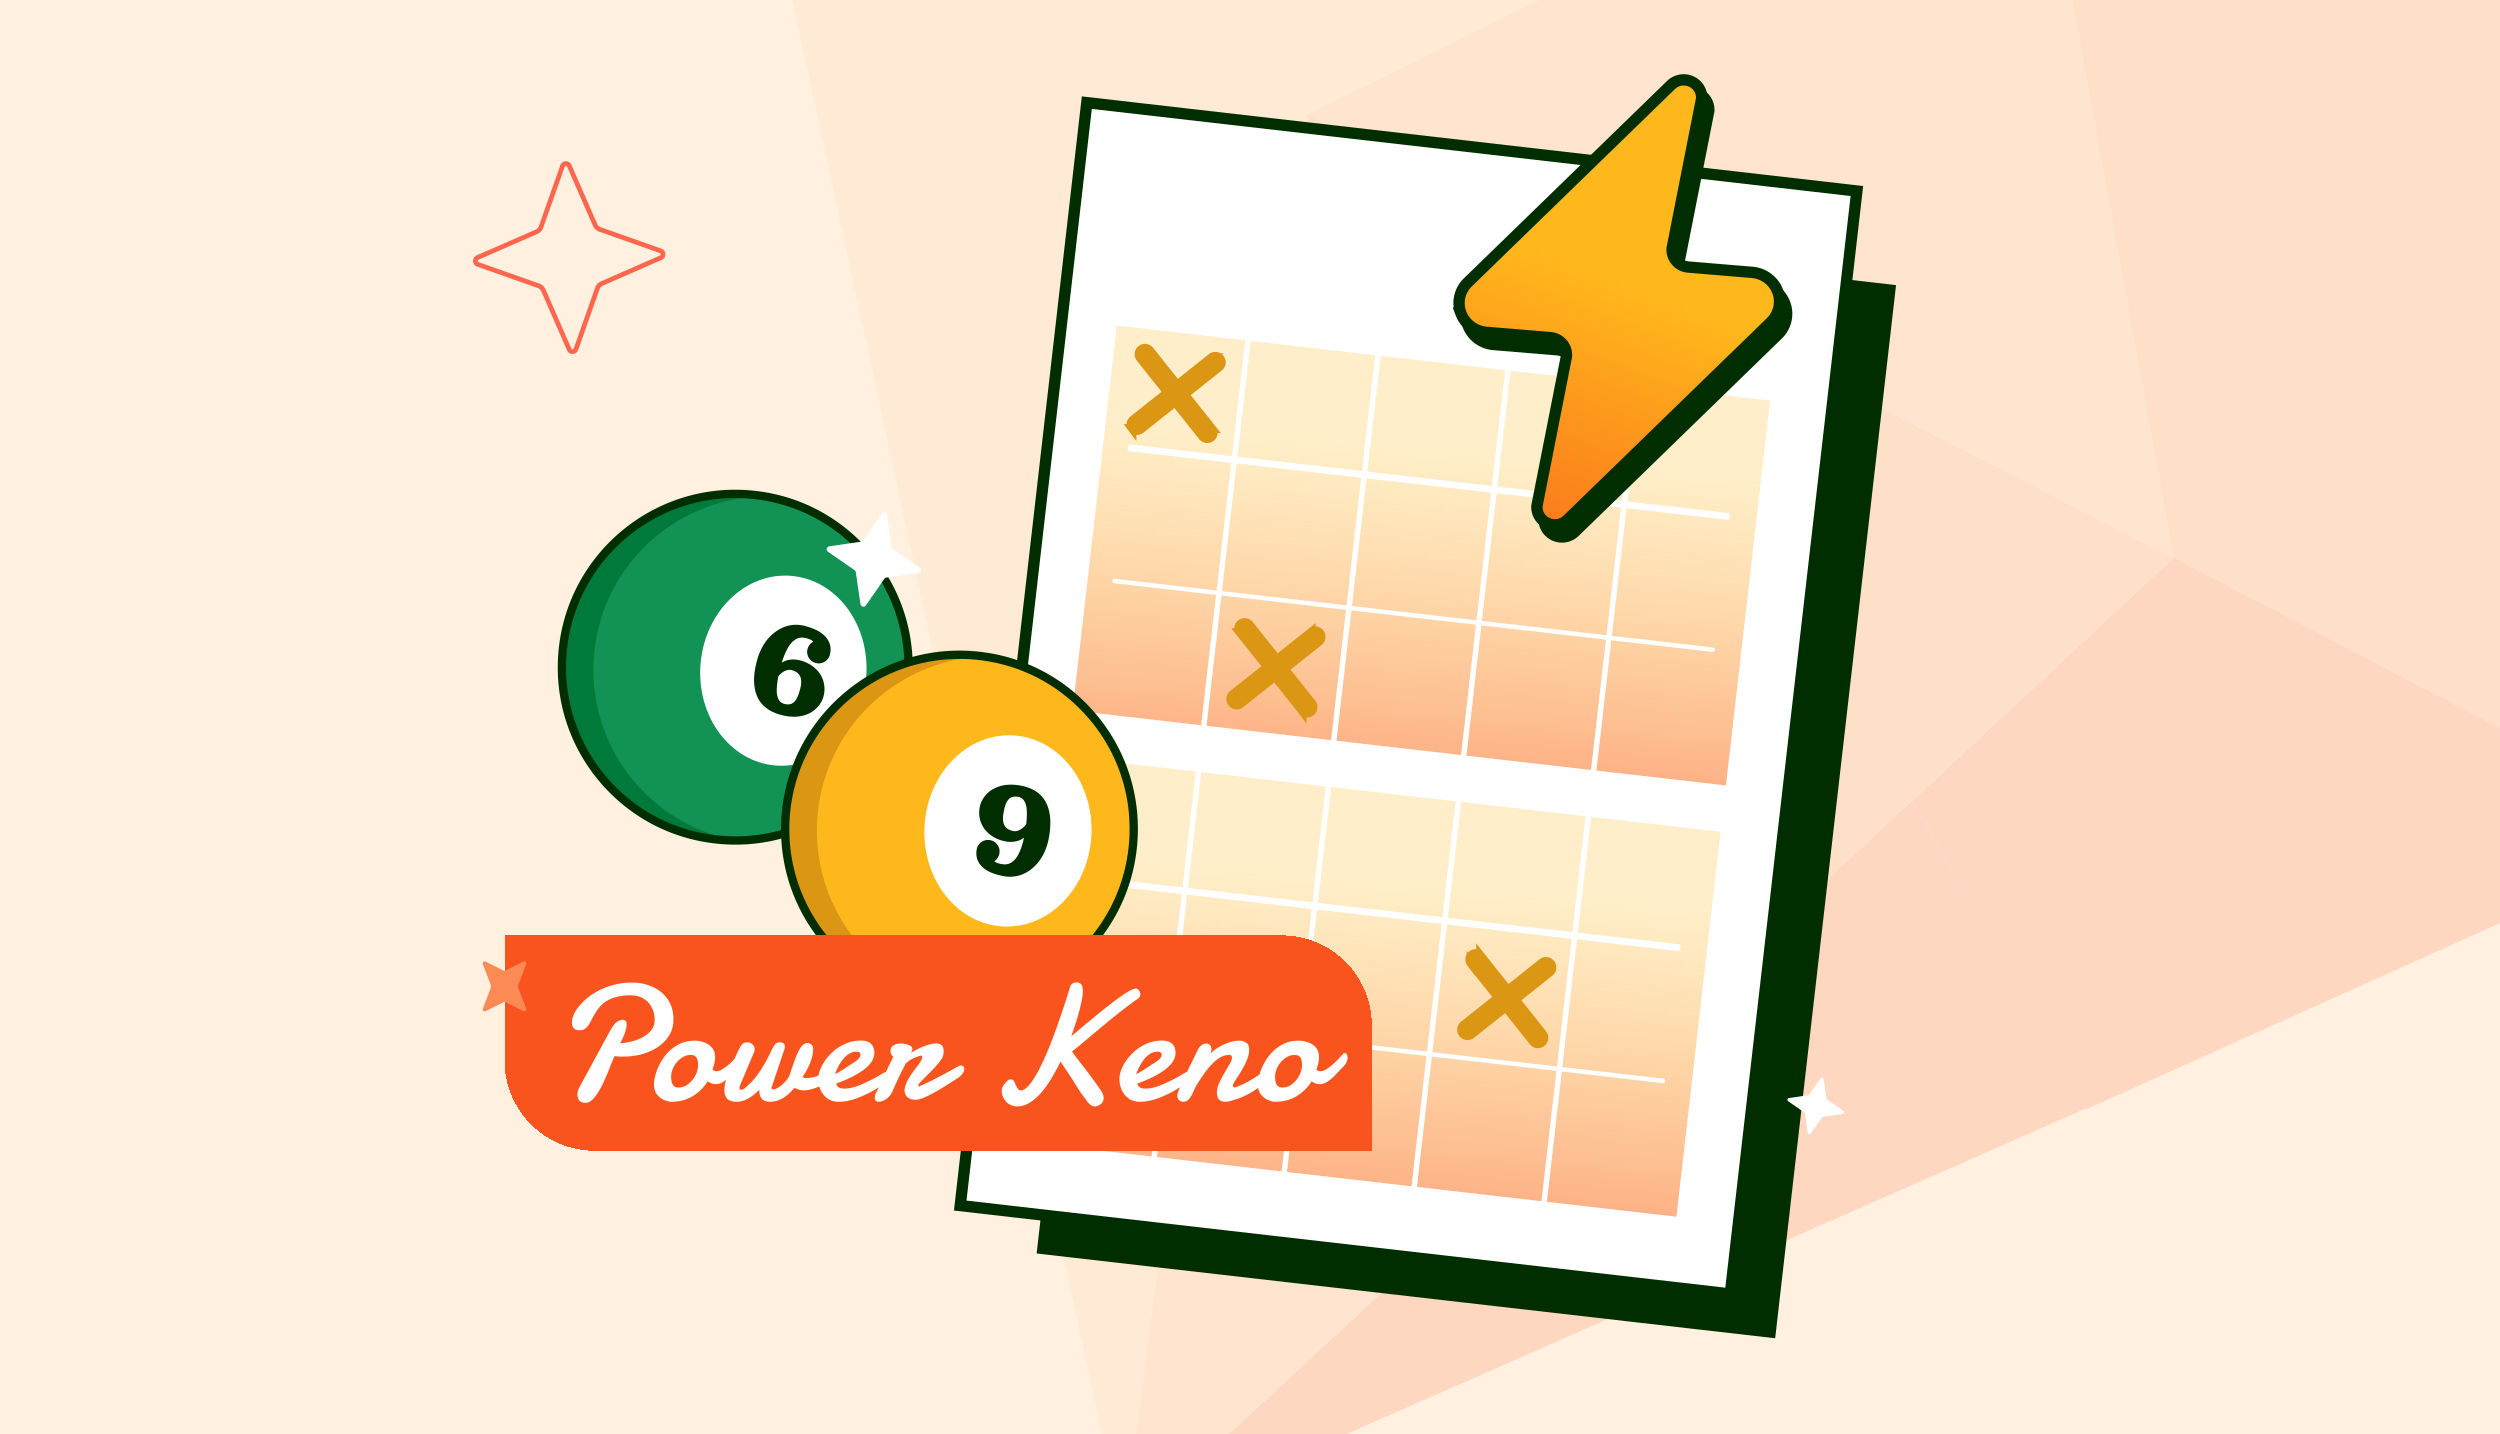 <svg width="441" height="253" fill="none" xmlns="http://www.w3.org/2000/svg"><g clip-path="url(#a)"><path fill="#FFF0DF" d="M0 0H441V253H0z"/><g opacity=".16"><path d="M383.454 98.32l-46.149 42.916 30.705 54.436 108.425-48.785-92.981-48.567z" fill="#F9541D"/><path d="M247.495-98.92l39.026 91.501 71.258-35.196L247.495-98.92z" fill="#FB8A54"/><path d="M230.591 20.137L383.623 98.34 357.781-42.614l-127.19 62.75z" fill="#FDAB76"/><path d="M197.961 270.392l170.073-74.89-30.727-54.266-139.346 129.156z" fill="#F9541D"/><path d="M198.154 270.243l107.891-100.114-75.452-149.992-32.439 250.106z" fill="#FDAB76"/><path d="M230.587 20.135l-97.19-49.645 64.728 299.921 32.462-250.276z" fill="#FECEA4"/><path d="M230.589 20.136l75.429 150.162 77.431-71.98-152.86-78.182z" fill="#FB8A54"/><path d="M133.227-29.531l97.361 49.667 55.933-27.554-38.878-91.307L133.227-29.53z" fill="#FECEA4"/><path d="M469.278 14.473L357.789-42.61l25.662 140.927 92.96 48.738-7.133-132.583z" fill="#FB8A54"/></g><path d="M205.374 36.837l127.594 14.646-21.016 183.091-127.594-14.645 21.016-183.092z" fill="#002E00" stroke="#002E00" stroke-width="2.702"/><path d="M191.713 18.108l135.842 15.591-22.331 194.556-135.842-15.592 22.331-194.555z" fill="#fff" stroke="#002E00" stroke-width="2"/><path opacity=".8" d="M312.246 70.652L197 57.424l-7.794 67.904 115.246 13.228 7.794-67.904z" fill="url(#b)"/><path d="M281.081 136.27a.482.482 0 01-.423-.533l7.77-67.689a.483.483 0 01.533-.423c.263.03.453.27.423.533l-7.769 67.689a.484.484 0 01-.534.423zM258.158 133.639a.483.483 0 01-.424-.533l7.77-67.689a.483.483 0 01.533-.423c.263.03.453.27.423.533l-7.769 67.689a.482.482 0 01-.533.423zM235.234 131.009a.483.483 0 01-.424-.533l7.77-67.69a.483.483 0 01.533-.422c.263.03.453.27.423.533l-7.769 67.689a.482.482 0 01-.533.423zM212.31 128.376a.482.482 0 01-.423-.533l7.769-67.689a.482.482 0 01.956.11l-7.769 67.689a.482.482 0 01-.533.423z" fill="#fff"/><path d="M304.864 91.708l-105.769-12.14c-.128-.015-.202-.293-.165-.62.037-.325.173-.58.301-.565L305 90.523c.128.015.202.294.165.62-.038.325-.173.58-.301.565zM302.191 115.01l-105.77-12.14c-.128-.015-.212-.205-.187-.422.025-.217.15-.383.278-.368l105.769 12.14c.128.015.213.205.188.422-.025.217-.15.383-.278.368z" fill="#fff"/><path opacity=".8" d="M303.512 146.722l-115.246-13.228-7.794 67.904 115.246 13.228 7.794-67.904z" fill="url(#c)"/><path d="M272.347 212.34a.482.482 0 01-.423-.533l7.769-67.689a.482.482 0 01.957.11l-7.77 67.689a.482.482 0 01-.533.423zM249.423 209.709a.482.482 0 01-.423-.533l7.769-67.689a.482.482 0 01.957.11l-7.77 67.689a.482.482 0 01-.533.423zM226.501 207.078a.482.482 0 01-.423-.533l7.769-67.689a.482.482 0 01.957.11l-7.77 67.689a.482.482 0 01-.533.423zM203.576 204.447a.483.483 0 01-.424-.533l7.77-67.689a.483.483 0 01.533-.424.484.484 0 01.423.534l-7.769 67.689a.483.483 0 01-.533.423z" fill="#fff"/><path d="M296.13 167.779l-105.77-12.14c-.128-.015-.202-.294-.164-.619.037-.326.172-.581.3-.566l105.77 12.14c.128.015.202.294.164.619-.037.326-.172.581-.3.566zM293.456 191.081l-105.769-12.14c-.128-.015-.212-.205-.187-.422.025-.217.15-.383.278-.368l105.769 12.14c.128.015.212.204.187.422-.025.217-.15.383-.278.368z" fill="#fff"/><path d="M229.728 125.418l-.006-.008-10.98-13.829a1.083 1.083 0 111.695-1.346l10.981 13.829a1.082 1.082 0 01-.97 1.748l-.72-.394zm0 0l.006.007c.178.212.429.353.711.387l-.717-.394z" fill="#DB9614" stroke="#DB9614" stroke-width="1.5"/><path d="M217.324 123.994l-.006-.008a1.081 1.081 0 01.174-1.52l13.829-10.982a1.082 1.082 0 111.346 1.695l-13.828 10.982c-.242.192-.53.257-.795.227l-.72-.394zm0 0l.006.007c.177.212.428.353.71.387l-.716-.394zM212.119 76.998l-.006-.008-10.981-13.829a1.082 1.082 0 111.696-1.346l10.98 13.829a1.082 1.082 0 01-.969 1.748l-.72-.394zm0 0l.006.007c.178.212.428.353.711.387l-.717-.394z" fill="#DB9614" stroke="#DB9614" stroke-width="1.5"/><path d="M199.714 75.574l-.006-.008a1.082 1.082 0 01.175-1.52l13.828-10.982a1.082 1.082 0 111.347 1.695l-13.829 10.982a1.077 1.077 0 01-.795.227l-.72-.394zm0 0l.007.007c.177.212.428.354.71.387l-.717-.394zM270.448 183.745l-.006-.007-10.984-13.832a1.083 1.083 0 011.696-1.346m9.294 15.185l-9.294-15.185m9.294 15.185l.006.008m-.006-.008l.006.008m-9.3-15.193l10.984 13.831a1.083 1.083 0 01-.97 1.749l-10.014-15.58zm9.3 15.193c.178.212.429.353.711.386l-.711-.386z" fill="#DB9614" stroke="#DB9614" stroke-width="1.5"/><path d="M258.04 182.321l-.006-.007a1.082 1.082 0 01.175-1.521l13.832-10.984a1.082 1.082 0 111.346 1.696l-13.832 10.983a1.076 1.076 0 01-.795.227l-.72-.394zm0 0l.006.007c.178.213.429.354.711.387l-.717-.394z" fill="#DB9614" stroke="#DB9614" stroke-width="1.5"/><path d="M318.383 196.426l.497 3.383c.042.283.41.371.576.134l1.945-2.811a.32.32 0 01.216-.134l3.382-.497a.318.318 0 00.135-.576l-2.812-1.945a.318.318 0 01-.133-.216l-.498-3.382a.318.318 0 00-.575-.135l-1.946 2.812a.322.322 0 01-.215.133l-3.383.498a.317.317 0 00-.134.575l2.811 1.946c.071.049.12.127.134.215z" fill="#fff"/><path fill-rule="evenodd" clip-rule="evenodd" d="M94.823 41.257a1.897 1.897 0 001.018-1.103l.001-.002 3.777-10.724v-.002a.226.226 0 01.419-.017l4.554 10.435a1.9 1.9 0 001.101 1.02h.002l10.707 3.785h.001c.196.072.2.34.017.42l-10.416 4.56a1.894 1.894 0 00-1.018 1.103l-.001.002-3.777 10.724v.001a.226.226 0 01-.419.018l-4.554-10.435a1.898 1.898 0 00-1.103-1.02l-10.707-3.785a.226.226 0 01-.018-.42l10.416-4.56zm-10.75 3.797c-.872.383-.834 1.642.072 1.967l10.714 3.787c.272.095.496.303.617.575l4.552 10.428c.381.874 1.639.835 1.963-.072l3.78-10.732c.094-.272.302-.496.573-.618l10.41-4.558c.872-.382.834-1.641-.072-1.967l-10.714-3.786a1.065 1.065 0 01-.617-.575L100.8 29.075c-.382-.874-1.64-.835-1.964.072l-3.78 10.732a1.065 1.065 0 01-.573.617l-10.41 4.558z" fill="#FF664E"/><path d="M125.995 148.04c16.76 2.039 32.004-9.894 34.047-26.654 2.044-16.76-9.887-32-26.648-34.04-16.76-2.039-32.004 9.894-34.047 26.654-2.043 16.761 9.887 32 26.648 34.04z" fill="#129355"/><path d="M104.775 115.662c1.298-15.891 14.533-27.949 30.174-28.086a30.842 30.842 0 00-2.763-.353c-16.828-1.37-31.585 11.159-32.961 27.987-1.375 16.827 11.152 31.58 27.98 32.953.936.076 1.864.107 2.787.099-15.413-2.667-26.514-16.707-25.216-32.598l-.001-.002z" fill="#007A3B"/><path d="M105.419 136.657c-4.786-6.113-7.061-13.686-6.425-21.468 1.383-16.928 16.282-29.577 33.21-28.199 8.201.669 15.649 4.49 20.975 10.762 5.324 6.27 7.887 14.24 7.217 22.442-.671 8.201-4.495 15.649-10.768 20.976-6.273 5.326-14.245 7.891-22.444 7.221-8.202-.668-15.649-4.491-20.975-10.762a31.45 31.45 0 01-.793-.972h.003zm48.187-37.646a30.312 30.312 0 00-.782-.958c-5.244-6.175-12.58-9.94-20.659-10.6-16.673-1.358-31.347 11.1-32.71 27.773-.658 8.077 1.866 15.925 7.11 22.104 5.244 6.175 12.58 9.941 20.659 10.599 8.077.657 15.926-1.868 22.106-7.113 6.177-5.246 9.945-12.582 10.605-20.66.627-7.666-1.616-15.126-6.329-21.145z" fill="#002E00" stroke="#002E00"/><path d="M136.819 135.034c8.068.658 15.221-6.299 15.976-15.537.754-9.238-5.174-17.26-13.243-17.917-8.068-.657-15.221 6.299-15.975 15.537-.755 9.238 5.174 17.26 13.242 17.917z" fill="#fff"/><path d="M146.388 115.496c-.142.545-.455.96-.94 1.245-.48.282-.992.352-1.537.211a1.975 1.975 0 01-1.246-.934 1.971 1.971 0 01-.209-1.543 2.002 2.002 0 01.994-1.277c-.128-.234-.556-.445-1.285-.635a2.636 2.636 0 00-.957-.078 2.241 2.241 0 00-.913.334 3.352 3.352 0 00-.861.792c-.272.341-.54.789-.803 1.346a14.059 14.059 0 00-.727 1.943 3.534 3.534 0 011.469-.53 4.513 4.513 0 011.771.125 6.374 6.374 0 012.054.927c.604.42 1.088.906 1.451 1.459.368.555.609 1.173.725 1.855a4.909 4.909 0 01-.1 2.079 4.268 4.268 0 01-.369.94 4.386 4.386 0 01-.609.878c-.244.282-.52.538-.829.768a4.795 4.795 0 01-1.072.594 6.336 6.336 0 01-1.294.359 6.68 6.68 0 01-1.517.059 8.87 8.87 0 01-1.731-.279c-.889-.231-1.657-.557-2.303-.979-.643-.421-1.157-.917-1.542-1.489a5.765 5.765 0 01-.809-1.961 8.578 8.578 0 01-.161-2.357c.057-.843.211-1.749.464-2.72.241-.929.575-1.778 1.002-2.546a8.266 8.266 0 011.485-1.956 7.454 7.454 0 011.803-1.283 5.883 5.883 0 012.031-.6 5.937 5.937 0 012.116.163c1.79.465 3.051 1.144 3.785 2.039.739.891.96 1.909.664 3.051zm-9.066 3.745a15.361 15.361 0 00-.297 2.126c-.029.6.008 1.091.11 1.472.106.381.259.679.457.892.203.21.461.356.772.437.246.064.474.092.686.086.212-.01.399-.047.56-.11.165-.067.318-.167.458-.301.14-.134.26-.278.361-.431a3.45 3.45 0 00.292-.567c.093-.225.171-.439.232-.641.066-.206.135-.446.207-.72.132-.508.187-.957.166-1.348-.016-.393-.103-.715-.261-.966a1.913 1.913 0 00-.582-.61 2.783 2.783 0 00-.833-.354c-.364-.095-.757-.046-1.179.146a3.339 3.339 0 00-1.149.889z" fill="#002E00"/><path d="M150.964 100.931l.828 5.634a.53.53 0 00.959.224l3.241-4.683a.53.53 0 01.358-.222l5.635-.829a.53.53 0 00.224-.959l-4.683-3.24a.533.533 0 01-.223-.359l-.828-5.634a.53.53 0 00-.959-.224l-3.24 4.683a.535.535 0 01-.359.222l-5.634.829a.53.53 0 00-.224.959l4.682 3.24c.119.082.2.212.223.359z" fill="#fff"/><path d="M166.558 176.868c16.913 1.481 31.828-11.028 33.313-27.941 1.485-16.912-11.022-31.823-27.935-33.304-16.913-1.481-31.827 11.028-33.312 27.941-1.485 16.912 11.022 31.823 27.934 33.304z" fill="#FFB81C"/><path d="M144.134 145.05c.766-16.014 13.658-28.58 29.372-29.249a31.185 31.185 0 00-2.79-.261c-16.957-.806-31.363 12.285-32.175 29.244-.811 16.957 12.279 31.358 29.237 32.167.943.044 1.877.045 2.804.005-15.58-2.157-27.212-15.89-26.446-31.905l-.002-.001z" fill="#DB9614"/><path d="M145.495 166.127c-5.016-5.981-7.56-13.514-7.185-21.356.816-17.059 15.36-30.277 32.418-29.466 8.265.394 15.88 3.982 21.444 10.104 5.564 6.12 8.41 14.043 8.014 22.308-.395 8.265-3.986 15.88-10.109 21.445-6.123 5.566-14.048 8.414-22.311 8.019-8.265-.394-15.879-3.982-21.444-10.104-.283-.312-.561-.63-.83-.95h.003zm47.15-39.468a31.288 31.288 0 00-.819-.935c-5.48-6.029-12.98-9.564-21.12-9.952-16.803-.8-31.127 12.218-31.93 29.02-.388 8.139 2.414 15.941 7.894 21.972 5.48 6.028 12.98 9.564 21.121 9.952 8.139.386 15.942-2.418 21.975-7.899 6.029-5.481 9.567-12.982 9.956-21.122.37-7.725-2.137-15.146-7.077-21.036z" fill="#002E00" stroke="#002E00"/><path d="M176.996 163.431c8.131.387 15.083-6.847 15.528-16.156.446-9.31-5.785-17.17-13.915-17.557-8.131-.387-15.083 6.846-15.528 16.156-.446 9.309 5.785 17.17 13.915 17.557z" fill="#fff"/><path d="M172.292 149.854c.096-.555.372-.992.828-1.312a1.96 1.96 0 011.522-.34c.554.096.991.374 1.31.834.325.456.439.961.342 1.515a2.01 2.01 0 01-.309.778 1.995 1.995 0 01-.578.576c.146.223.59.399 1.332.528.338.059.656.058.954-.001.303-.059.596-.193.882-.401a3.38 3.38 0 00.8-.859c.244-.365.474-.834.69-1.407.217-.576.406-1.244.568-2.001a3.568 3.568 0 01-1.421.648 4.53 4.53 0 01-1.775.019 6.376 6.376 0 01-2.124-.757 5.435 5.435 0 01-1.571-1.337 4.807 4.807 0 01-.867-1.787 4.914 4.914 0 01.215-3.049 4.81 4.81 0 01.535-.925c.224-.3.481-.578.77-.832a4.664 4.664 0 011.02-.673 6.028 6.028 0 011.253-.465c.45-.115.953-.177 1.509-.188a8.928 8.928 0 011.754.138c.904.158 1.694.42 2.369.787.679.367 1.231.822 1.657 1.365.43.538.754 1.166.973 1.883.219.717.334 1.497.346 2.341.017.841-.061 1.755-.233 2.743a10.724 10.724 0 01-.799 2.625 8.129 8.129 0 01-1.314 2.065 7.503 7.503 0 01-1.699 1.431 5.827 5.827 0 01-1.975.757 5.87 5.87 0 01-2.115.012c-1.822-.318-3.137-.89-3.947-1.719-.804-.832-1.105-1.829-.902-2.992zm8.73-4.471c.097-.829.136-1.544.116-2.145-.016-.6-.092-1.085-.229-1.457-.133-.371-.309-.653-.529-.846a1.55 1.55 0 00-.798-.378 2.338 2.338 0 00-.692-.024c-.21.024-.395.075-.555.155a1.378 1.378 0 00-.425.332 2.524 2.524 0 00-.325.459c-.088.16-.169.357-.244.588a8.63 8.63 0 00-.187.664c-.044.207-.091.45-.14.729-.09.517-.111.971-.063 1.362.053.387.168.701.345.943.177.237.388.422.631.554.243.133.53.228.859.285.371.065.759-.016 1.163-.242a3.356 3.356 0 001.073-.979z" fill="#002E00"/><g filter="url(#d)"><path d="M85 161h137.09c8.787 0 15.91 7.123 15.91 15.91V199H100.91C92.123 199 85 191.877 85 183.09V161z" fill="#F9541D" shape-rendering="crispEdges"/><g filter="url(#e)"><path d="M99.314 190.045c-.583 0-.975-.158-1.175-.473a1.762 1.762 0 01-.287-.946c0-.23.033-.464.1-.703.077-.239.168-.459.273-.659l5.49-10.106c.439-.765.836-1.247 1.19-1.448.363-.21.678-.315.946-.315.172 0 .329.062.473.186.143.115.215.33.215.645 0 .296-.081.717-.244 1.262-.153.525-.454 1.213-.903 2.064a11.375 11.375 0 002.924-.602c.927-.335 1.687-.798 2.279-1.391.593-.592.889-1.314.889-2.164 0-.774-.167-1.486-.502-2.136a3.791 3.791 0 00-1.433-1.577c-.631-.401-1.4-.602-2.308-.602-.936 0-1.744.091-2.422.272-.669.172-1.243.402-1.721.688a4.888 4.888 0 00-1.218.99c-.325.372-.602.75-.831 1.132-.306.497-.579.984-.817 1.462-.23.468-.493.855-.789 1.161-.287.306-.678.459-1.175.459-.918 0-1.376-.459-1.376-1.376 0-.908.458-1.912 1.376-3.011.44-.525.97-1.027 1.59-1.505a11.683 11.683 0 012.122-1.29 12.938 12.938 0 012.552-.888c.927-.23 1.902-.345 2.924-.345 1.281 0 2.475.244 3.584.732a6.255 6.255 0 012.709 2.178c.698.966 1.046 2.179 1.046 3.641 0 1.004-.238 1.907-.716 2.71a6.518 6.518 0 01-1.95 2.049c-1.701 1.166-3.775 1.749-6.221 1.749-.248 0-.502-.004-.76-.014a6.475 6.475 0 01-.745-.072 46.008 46.008 0 00-.903 2.194 41.574 41.574 0 01-1.233 2.838c-.44.898-.913 1.658-1.419 2.279-.507.621-1.018.932-1.534.932zm15.13-.187c-.382 0-.817-.105-1.304-.315a3.125 3.125 0 01-1.248-.975c-.353-.449-.53-1.041-.53-1.777 0-.593.139-1.319.416-2.179.286-.86.721-1.711 1.304-2.552a7.476 7.476 0 012.279-2.121c.927-.574 2.002-.86 3.226-.86.487 0 1.003.091 1.548.272a3.26 3.26 0 011.419.918c.392.42.588 1.003.588 1.748 0 .612-.153 1.324-.459 2.136.172.21.416.316.731.316.296 0 .64-.12 1.032-.359a7.84 7.84 0 001.161-.874c.392-.344.746-.688 1.061-1.032.325-.344.578-.621.76-.832a.33.33 0 01.243-.1c.211 0 .364.134.459.401.096.268.077.607-.057 1.018-.134.401-.445.817-.932 1.247l-1.061 1.133c-.411.439-.86.831-1.347 1.175-.478.335-.965.502-1.462.502-.507 0-.985-.163-1.434-.488a8.066 8.066 0 01-2.695 2.638c-1.089.64-2.322.96-3.698.96zm1.247-2.508c.602 0 1.166-.201 1.692-.602.525-.402.95-.908 1.275-1.52a3.955 3.955 0 00.488-1.878c0-.248-.029-.506-.086-.774a1.251 1.251 0 00-.344-.688c-.182-.191-.473-.286-.875-.286-.592 0-1.151.191-1.677.573-.525.373-.955.86-1.29 1.462a3.823 3.823 0 00-.487 1.864c0 .239.028.506.086.802.057.287.176.536.358.746.191.2.478.301.86.301zm10.299 2.508c-.831 0-1.409-.186-1.734-.559-.316-.382-.473-.865-.473-1.447 0-.612.105-1.262.315-1.95.22-.688.464-1.338.731-1.95.268-.611.483-1.098.645-1.462.296-.659.54-1.189.731-1.591.201-.411.378-.731.531-.96.162-.22.32-.368.473-.445a1.32 1.32 0 01.587-.114c.364 0 .674.119.932.358.268.229.402.526.402.889 0 .134-.043.306-.129.516l-2.437 5.762a1.105 1.105 0 00-.101.473c0 .249.082.373.244.373.239 0 .506-.134.803-.401a27.88 27.88 0 001.247-1.19c.411-.43.822-.96 1.233-1.591.42-.631.817-1.285 1.189-1.964.373-.678.684-1.304.932-1.878.277-.554.511-.917.703-1.089.2-.172.453-.258.759-.258.583 0 .875.253.875.759a1.348 1.348 0 00-.029.259c-.01.086-.038.195-.086.329l-2.236 6.608c0 .239.119.359.358.359.249-.029.569-.172.961-.43a6.168 6.168 0 001.146-1.004c.373-.411.631-.836.774-1.275.278-.841.564-1.673.861-2.495.296-.831.621-1.529.974-2.092.354-.564.76-.865 1.219-.904.306 0 .554.101.745.301.201.192.301.445.301.76 0 .774-.186 1.615-.559 2.523-.373.898-.793 1.668-1.261 2.308.076.201.215.301.415.301.736 0 1.405-.11 2.007-.33a12.06 12.06 0 001.907-.931.845.845 0 01.458-.158c.192 0 .364.072.516.215.153.143.23.33.23.559 0 .306-.196.626-.588.96a6.6 6.6 0 01-1.462.918 12.25 12.25 0 01-1.835.688c-.583.162-1.07.244-1.462.244-.535 0-1.085-.153-1.648-.459-1.367 1.644-2.796 2.465-4.287 2.465-.688 0-1.185-.176-1.49-.53-.297-.363-.445-.889-.445-1.577-1.395 1.405-2.709 2.107-3.942 2.107zm17.968 0c-.764 0-1.419-.186-1.963-.559a3.754 3.754 0 01-1.233-1.49 4.843 4.843 0 01-.416-1.993c0-.621.177-1.314.53-2.079.364-.774.88-1.514 1.549-2.221a8.34 8.34 0 012.394-1.749 6.732 6.732 0 013.053-.703c.793 0 1.385.192 1.777.574.392.382.588.912.588 1.591 0 .401-.105.822-.315 1.261-.211.44-.574.884-1.09 1.333-.516.459-1.209.927-2.078 1.405-.86.469-1.94.942-3.24 1.419.105.593.583.889 1.434.889.659 0 1.371-.134 2.135-.401a20.765 20.765 0 002.208-.946 23.031 23.031 0 001.82-.975c.507-.306.808-.478.903-.516a.581.581 0 01.23-.1c.076-.01.143-.015.201-.015.229 0 .387.091.473.273.095.172.143.315.143.43 0 .086-.01.191-.029.315-.019.115-.091.248-.215.401-.124.125-.487.397-1.089.817-.602.421-1.247.827-1.935 1.219-.841.468-1.778.889-2.81 1.261-1.032.373-2.04.559-3.025.559zm-.659-4.859a19.973 19.973 0 001.892-1.133c.65-.439 1.142-.759 1.477-.96.449-.287.745-.54.888-.76.163-.239.244-.439.244-.602a.442.442 0 00-.143-.344.544.544 0 00-.301-.157l-.129-.015h-.129c-.526 0-1.013.153-1.462.459-.44.296-.813.669-1.119 1.118-.324.468-.587.908-.788 1.319a9.023 9.023 0 00-.43 1.075zm7.733 4.859c-.478 0-.716-.243-.716-.731 0-.105.014-.234.043-.387.038-.162.109-.339.215-.53.162-.306.339-.664.53-1.075.191-.421.392-.856.602-1.305l.788-1.677c.306-.64.665-1.376 1.076-2.207a1.654 1.654 0 01-.345-.416 1.4 1.4 0 01-.129-.631c0-.449.172-.779.517-.989.353-.22.774-.33 1.261-.33.478 0 .941.086 1.39.258.459.163.688.411.688.746 0 .038-.033.129-.1.272a.899.899 0 00-.086.273c0 .019.005.028.014.028h.015l.028-.014c.708-.44 1.467-.812 2.28-1.118.812-.306 1.481-.459 2.007-.459.43 0 .759.105.989.315.239.201.358.545.358 1.033a2.98 2.98 0 01-.072.716c-.067.354-.334.813-.802 1.376a24.378 24.378 0 01-1.491 1.635l-.86.86a18.53 18.53 0 00-.875.903c-.248.267-.372.449-.372.544 0 .134.047.201.143.201a49.04 49.04 0 002.336-1.089 103.96 103.96 0 004.516-2.423c.201-.115.373-.172.516-.172.401 0 .602.21.602.631 0 .22-.096.473-.287.76-.181.277-.492.568-.931.874-.411.258-.975.616-1.692 1.075-.707.449-1.41.875-2.107 1.276-.688.392-1.348.726-1.978 1.003-.621.277-1.142.416-1.563.416-.659 0-1.156-.158-1.491-.473-.325-.315-.487-.722-.487-1.218a.7.7 0 01.014-.173 5.275 5.275 0 01.66-1.777c.334-.573.683-1.099 1.046-1.577.363-.468.683-.903.961-1.304.286-.402.43-.746.43-1.032 0-.144-.053-.215-.158-.215-.153 0-.43.076-.831.229a6.416 6.416 0 00-1.19.573c-.392.239-.66.493-.803.76-.191.335-.435.803-.731 1.405-.287.592-.573 1.199-.86 1.82a108.87 108.87 0 01-.702 1.549c-.211.525-.56.955-1.047 1.29-.478.334-.917.501-1.319.501zm38.158.832c-.315 0-.616-.115-.903-.344a2.972 2.972 0 01-.716-.846 44.261 44.261 0 01-.975-1.333 25.206 25.206 0 01-.774-1.204 40.102 40.102 0 00-1.032-1.62c-.421-.64-.994-1.496-1.72-2.566a34.75 34.75 0 01-1.635 3.01 17.092 17.092 0 01-1.82 2.523c-.64.727-1.309 1.3-2.007 1.72-.698.43-1.414.645-2.15.645a2.728 2.728 0 01-1.448-.401c-.248-.105-.53-.387-.846-.846a2.662 2.662 0 01-.458-1.476c0-.392.133-.769.401-1.133.172-.2.354-.401.545-.602a.897.897 0 01.688-.315c.124 0 .234.033.33.1.124.067.243.254.358.559.124.306.267.598.43.875.162.277.358.416.588.416.325 0 .669-.158 1.032-.474.363-.324.731-.764 1.103-1.318.373-.555.751-1.2 1.133-1.935.382-.746.76-1.539 1.132-2.38a60.66 60.66 0 001.376-3.44c.459-1.224.88-2.399 1.262-3.527.392-1.127.712-2.078.96-2.852l.473-1.52.23-.759c.086-.297.234-.512.444-.646.22-.133.454-.2.703-.2.363 0 .64.114.831.344.191.22.287.626.287 1.218l-.029.631a12.13 12.13 0 01-.201 1.161 25.448 25.448 0 01-.401 1.692 56.695 56.695 0 01-1.419 4.486 243.657 243.657 0 015.06-4.228c1.405-1.128 2.537-2.002 3.397-2.624 1.481-1.06 2.447-1.591 2.896-1.591.296 0 .511.134.645.402.134.258.201.449.201.573 0 .354-.163.635-.488.846a72.226 72.226 0 00-3.182 2.379 131.995 131.995 0 00-3.326 2.71l-2.938 2.465a68.782 68.782 0 01-2.136 1.735c.487.659.975 1.304 1.462 1.935.487.621.946 1.213 1.376 1.777.43.583.846 1.152 1.247 1.706.411.554.798 1.113 1.161 1.677.23.363.344.722.344 1.075 0 .497-.186.875-.559 1.133-.372.258-.683.387-.932.387zm7.891-.832c-.764 0-1.419-.186-1.963-.559a3.746 3.746 0 01-1.233-1.49 4.843 4.843 0 01-.416-1.993c0-.621.177-1.314.53-2.079.364-.774.88-1.514 1.549-2.221a8.349 8.349 0 012.393-1.749 6.74 6.74 0 013.054-.703c.793 0 1.385.192 1.777.574.392.382.588.912.588 1.591 0 .401-.105.822-.315 1.261-.211.44-.574.884-1.09 1.333-.516.459-1.209.927-2.078 1.405-.86.469-1.94.942-3.24 1.419.105.593.583.889 1.434.889.659 0 1.371-.134 2.135-.401a20.765 20.765 0 002.208-.946 23.031 23.031 0 001.82-.975c.507-.306.808-.478.903-.516a.575.575 0 01.23-.1c.076-.01.143-.015.201-.015.229 0 .387.091.473.273.095.172.143.315.143.43 0 .086-.01.191-.029.315-.019.115-.091.248-.215.401-.124.125-.487.397-1.089.817-.602.421-1.247.827-1.935 1.219-.841.468-1.778.889-2.81 1.261-1.032.373-2.04.559-3.025.559zm-.659-4.859a19.973 19.973 0 001.892-1.133c.65-.439 1.142-.759 1.477-.96.449-.287.745-.54.888-.76.163-.239.244-.439.244-.602a.442.442 0 00-.143-.344.544.544 0 00-.301-.157l-.129-.015h-.129c-.526 0-1.013.153-1.462.459-.44.296-.813.669-1.119 1.118-.324.468-.587.908-.788 1.319a9.023 9.023 0 00-.43 1.075zm8.335 4.859c-.334 0-.597-.105-.788-.315a1.109 1.109 0 01-.287-.774c0-.249.144-.712.43-1.391.287-.688.621-1.423 1.004-2.207a151 151 0 011.29-2.652c.372-.755.65-1.328.831-1.72.191-.411.43-.717.717-.918.287-.2.569-.301.846-.301.229 0 .434.086.616.258.182.163.272.407.272.732a2.024 2.024 0 01-.2.86c.296-.373.736-.736 1.319-1.09a9.56 9.56 0 011.892-.903c.678-.239 1.304-.358 1.878-.358.506 0 .927.124 1.261.372.344.239.516.65.516 1.233 0 .497-.11 1.037-.33 1.62a11.914 11.914 0 01-.788 1.663 27.534 27.534 0 01-.917 1.491c-.278.42-.493.769-.646 1.046a.818.818 0 00-.186.53c0 .192.1.287.301.287.067 0 .143-.005.229-.014a.96.96 0 00.316-.158 13.918 13.918 0 002.136-1.018 20.205 20.205 0 001.964-1.275c.602-.44 1.084-.827 1.447-1.162.153-.124.301-.186.445-.186.344 0 .516.22.516.66 0 .296-.096.625-.287.989-.181.363-.473.702-.874 1.017-.698.497-1.353.961-1.964 1.391a16.03 16.03 0 01-1.921 1.147c-.679.344-1.486.649-2.423.917-.487.153-.903.229-1.247.229-.974 0-1.462-.535-1.462-1.605v-.186l.029-.215c.029-.431.181-.927.459-1.491.277-.574.578-1.137.903-1.692.325-.535.616-1.037.874-1.505.258-.468.387-.817.387-1.046 0-.344-.162-.516-.487-.516-.602 0-1.181.176-1.735.53a7.792 7.792 0 00-1.548 1.347 16.17 16.17 0 00-1.319 1.692 56.043 56.043 0 00-1.06 1.591c-.22.363-.435.788-.646 1.276a5.6 5.6 0 01-.716 1.276c-.268.363-.617.544-1.047.544zm16.22 0c-.383 0-.817-.105-1.305-.315a3.122 3.122 0 01-1.247-.975c-.353-.449-.53-1.041-.53-1.777 0-.593.138-1.319.415-2.179.287-.86.722-1.711 1.305-2.552a7.464 7.464 0 012.279-2.121c.927-.574 2.002-.86 3.225-.86.488 0 1.004.091 1.549.272a3.26 3.26 0 011.419.918c.391.42.587 1.003.587 1.748 0 .612-.153 1.324-.458 2.136.172.21.415.316.731.316.296 0 .64-.12 1.032-.359a7.84 7.84 0 001.161-.874 13.78 13.78 0 001.061-1.032c.325-.344.578-.621.759-.832a.333.333 0 01.244-.1c.21 0 .363.134.459.401.095.268.076.607-.058 1.018-.133.401-.444.817-.931 1.247-.287.306-.641.683-1.061 1.133-.411.439-.86.831-1.348 1.175-.477.335-.965.502-1.462.502-.506 0-.984-.163-1.433-.488a8.075 8.075 0 01-2.695 2.638c-1.089.64-2.322.96-3.698.96zm1.247-2.508c.602 0 1.166-.201 1.691-.602a4.597 4.597 0 001.276-1.52 3.954 3.954 0 00.487-1.878c0-.248-.028-.506-.086-.774a1.238 1.238 0 00-.344-.688c-.181-.191-.473-.286-.874-.286-.593 0-1.152.191-1.677.573-.526.373-.956.86-1.29 1.462a3.825 3.825 0 00-.488 1.864c0 .239.029.506.086.802.058.287.177.536.359.746.191.2.478.301.86.301z" fill="#fff"/></g><path d="M85.13 167.236l3.24-1.624c.271-.136.55.182.432.499l-1.408 3.738a.436.436 0 000 .302l1.408 3.738c.117.313-.157.634-.432.498l-3.24-1.623a.288.288 0 00-.262 0l-3.24 1.623c-.272.136-.55-.181-.432-.498l1.407-3.738a.436.436 0 000-.302l-1.407-3.738c-.118-.314.157-.635.432-.499l3.24 1.624a.294.294 0 00.262 0z" fill="#FB8A54"/></g><path d="M314.323 59.71a6.085 6.085 0 001.465-6.479c-.836-2.259-2.929-3.836-5.359-4.039l-11.296-.938c-1.147-.095-2.001-1.088-1.907-2.218l5.198-26.35a4.11 4.11 0 00-2.391-4.06 4.21 4.21 0 00-4.69.786l-35.86 34.836a6.089 6.089 0 00-1.465 6.478c.837 2.259 2.929 3.836 5.359 4.039l11.297.938c1.147.095 2 1.088 1.907 2.218l-5.198 26.35a4.11 4.11 0 002.39 4.06 4.21 4.21 0 004.69-.786l35.86-34.836z" fill="#002E00"/><path d="M294.983 43.697l-.011.055-.004.056c-.141 1.694 1.137 3.158 2.82 3.297l11.296.939s0 0 0 0c2.05.171 3.805 1.5 4.505 3.39a5.087 5.087 0 01-1.225 5.413l-.001.002-35.857 34.833a3.211 3.211 0 01-3.575.597 3.11 3.11 0 01-1.817-3.019l5.186-26.29.011-.055.004-.056c.141-1.694-1.137-3.158-2.82-3.298l-11.296-.938c-2.05-.171-3.805-1.5-4.505-3.39a5.087 5.087 0 011.225-5.414h.001l35.857-34.834h.001a3.209 3.209 0 013.573-.597 3.11 3.11 0 011.818 3.019l-5.186 26.29z" fill="url(#f)" stroke="#002E00" stroke-width="2"/></g><defs><linearGradient id="b" x1="254.623" y1="64.038" x2="246.957" y2="152.909" gradientUnits="userSpaceOnUse"><stop offset=".179" stop-color="#FFB81C" stop-opacity=".3"/><stop offset="1" stop-color="#F9541D" stop-opacity=".8"/></linearGradient><linearGradient id="c" x1="245.889" y1="140.108" x2="238.223" y2="228.979" gradientUnits="userSpaceOnUse"><stop offset=".179" stop-color="#FFB81C" stop-opacity=".3"/><stop offset="1" stop-color="#F9541D" stop-opacity=".8"/></linearGradient><linearGradient id="f" x1="318.114" y1="14.83" x2="274.666" y2="128.937" gradientUnits="userSpaceOnUse"><stop offset=".358" stop-color="#FFB81C"/><stop offset=".965" stop-color="#F9541D"/></linearGradient><filter id="d" x="81.168" y="161" width="160.832" height="42" filterUnits="userSpaceOnUse" color-interpolation-filters="sRGB"><feFlood flood-opacity="0" result="BackgroundImageFix"/><feColorMatrix in="SourceAlpha" values="0 0 0 0 0 0 0 0 0 0 0 0 0 0 0 0 0 0 127 0" result="hardAlpha"/><feOffset dx="4" dy="4"/><feComposite in2="hardAlpha" operator="out"/><feColorMatrix values="0 0 0 0 0.984 0 0 0 0 0.541 0 0 0 0 0.329 0 0 0 1 0"/><feBlend in2="BackgroundImageFix" result="effect1_dropShadow_3495_11871"/><feBlend in="SourceGraphic" in2="effect1_dropShadow_3495_11871" result="shape"/></filter><filter id="e" x="96.152" y="168.555" width="138.393" height="23.366" filterUnits="userSpaceOnUse" color-interpolation-filters="sRGB"><feFlood flood-opacity="0" result="BackgroundImageFix"/><feColorMatrix in="SourceAlpha" values="0 0 0 0 0 0 0 0 0 0 0 0 0 0 0 0 0 0 127 0" result="hardAlpha"/><feOffset dy=".492"/><feGaussianBlur stdDeviation=".369"/><feComposite in2="hardAlpha" operator="out"/><feColorMatrix values="0 0 0 0 0 0 0 0 0 0.18 0 0 0 0 0 0 0 0 1 0"/><feBlend in2="BackgroundImageFix" result="effect1_dropShadow_3495_11871"/><feBlend in="SourceGraphic" in2="effect1_dropShadow_3495_11871" result="shape"/></filter><clipPath id="a"><path fill="#fff" d="M0 0H441V253H0z"/></clipPath></defs></svg>